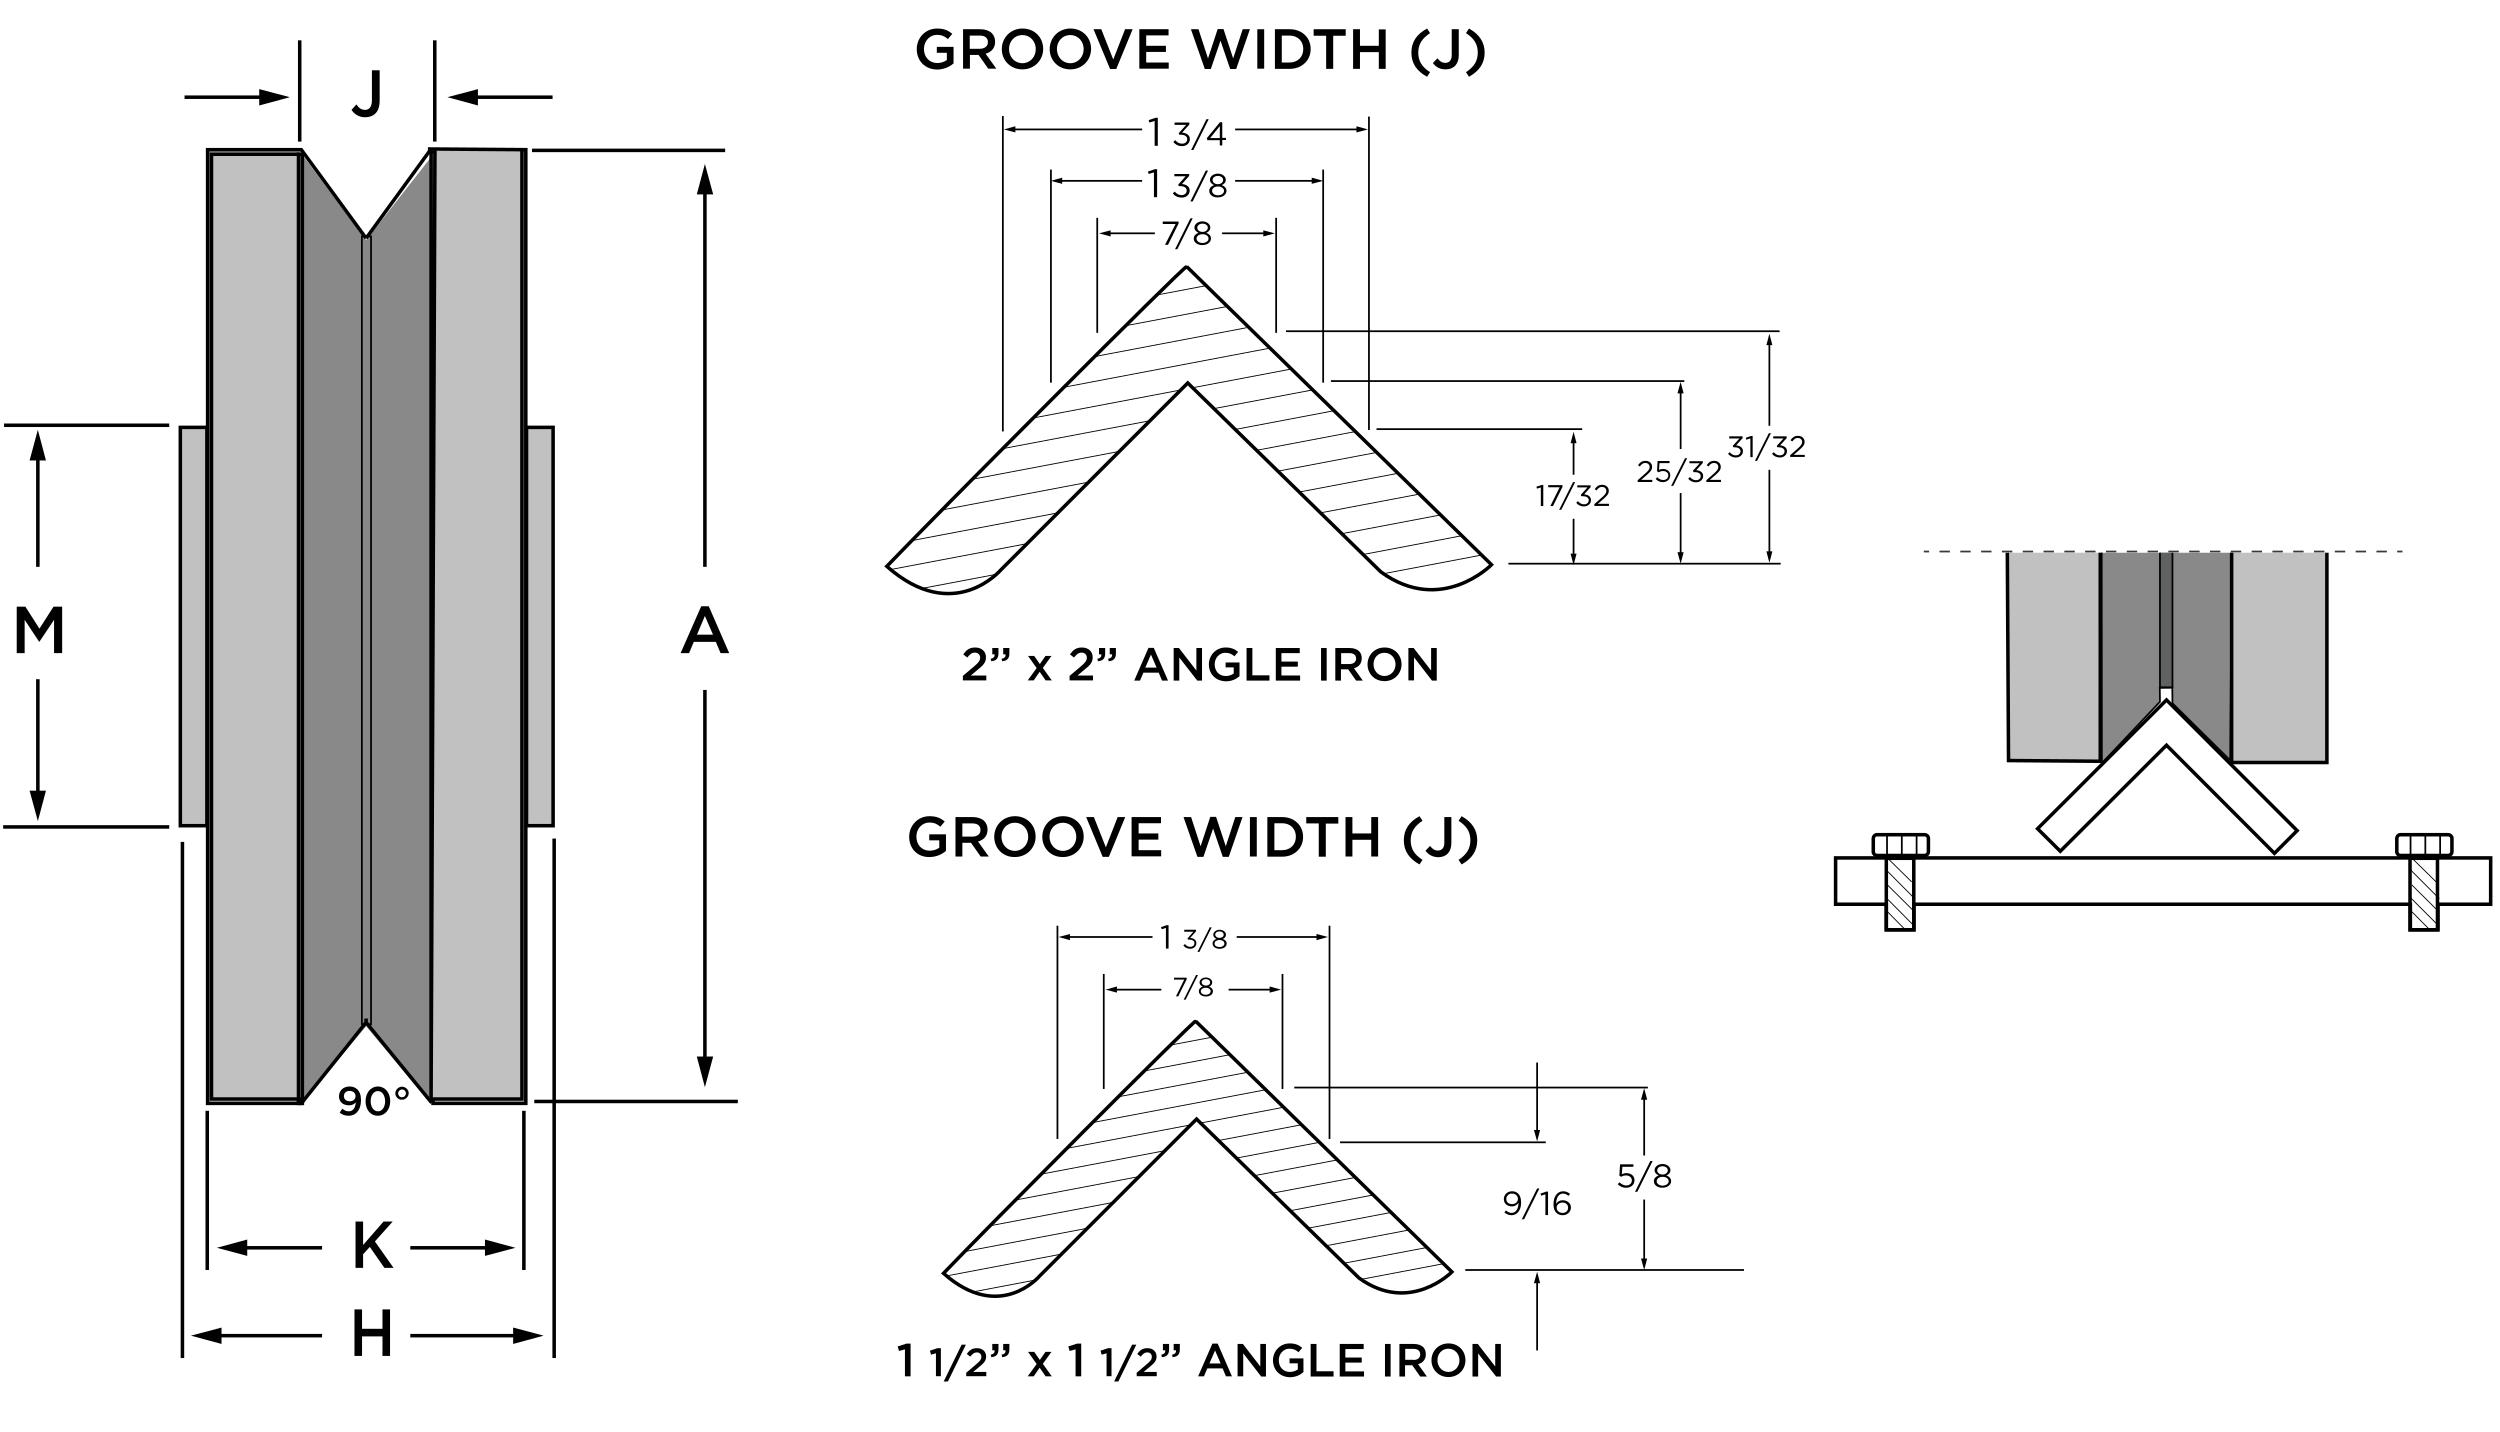 <?xml version="1.0" encoding="utf-8"?>
<!-- Generator: Adobe Illustrator 21.0.2, SVG Export Plug-In . SVG Version: 6.00 Build 0)  -->
<svg version="1.1" id="Layer_1" xmlns="http://www.w3.org/2000/svg" xmlns:xlink="http://www.w3.org/1999/xlink" x="0px" y="0px"
	 viewBox="0 0 1419.7 813.1" style="enable-background:new 0 0 1419.7 813.1;" xml:space="preserve">
<style type="text/css">
	.st0{fill:none;stroke:#000000;stroke-width:2;stroke-miterlimit:10;}
	.st1{clip-path:url(#SVGID_2_);}
	.st2{fill:none;stroke:#000000;stroke-width:0.5;stroke-miterlimit:10;}
	.st3{clip-path:url(#SVGID_4_);}
	.st4{fill:none;}
	.st5{fill:none;stroke:#000000;stroke-miterlimit:10;}
	.st6{clip-path:url(#SVGID_6_);}
	.st7{fill:#898989;stroke:#010101;stroke-miterlimit:10;}
	.st8{fill:#C2C1C1;stroke:#010101;stroke-width:2;stroke-miterlimit:10;}
	.st9{fill:#606161;stroke:#010101;stroke-miterlimit:10;}
	.st10{fill:none;stroke:#3A3A3A;stroke-miterlimit:10;}
	.st11{fill:none;stroke:#3A3A3A;stroke-miterlimit:10;stroke-dasharray:5.908,5.908;}
	.st12{fill:#C2C1C1;}
	.st13{fill:#898989;}
	.st14{fill:none;stroke:#010101;stroke-width:2;stroke-miterlimit:10;}
	.st15{fill:none;stroke:#010101;stroke-miterlimit:10;}
	.st16{fill:#010101;}
	.st17{fill:#C2C1C1;stroke:#000000;stroke-width:2;stroke-miterlimit:10;}
</style>
<g>
	<path d="M842,325.9c0-0.2,0-0.5,0-0.7"/>
	<path class="st0" d="M673.9,151.4L847,320.7c0,0-28.5,29-62.8,4.1C751.7,293,674.5,217.5,674.5,217.5l-106,106
		c0,0-26.8,31.8-64.9-1.9C530.4,293.6,673.3,150.1,673.9,151.4z"/>
	<g>
		<defs>
			<path id="SVGID_1_" d="M673.9,151.4L847,320.7c0,0-28.5,29-62.8,4.1C751.7,293,674.5,217.5,674.5,217.5l-106,106
				c0,0-26.8,31.8-64.9-1.9C530.4,293.6,673.3,150.1,673.9,151.4z"/>
		</defs>
		<clipPath id="SVGID_2_">
			<use xlink:href="#SVGID_1_"  style="overflow:visible;"/>
		</clipPath>
		<g class="st1">
			<line class="st2" x1="586.7" y1="209.1" x2="707.9" y2="186.1"/>
			<line class="st2" x1="524.3" y1="249.2" x2="795.8" y2="197.7"/>
			<line class="st2" x1="552" y1="229.8" x2="789.1" y2="184.8"/>
			<line class="st2" x1="567.5" y1="184.5" x2="715.5" y2="156.4"/>
			<line class="st2" x1="579.4" y1="196.3" x2="763.6" y2="161.4"/>
			<line class="st2" x1="545.5" y1="259.3" x2="819.4" y2="207.4"/>
			<line class="st2" x1="522.4" y1="277.8" x2="846.4" y2="216.4"/>
			<line class="st2" x1="506.1" y1="309.2" x2="828.3" y2="248.1"/>
			<line class="st2" x1="511.6" y1="294" x2="823.4" y2="234.9"/>
			<line class="st2" x1="487.9" y1="340.9" x2="843.4" y2="273.5"/>
			<line class="st2" x1="502.2" y1="324.1" x2="833.8" y2="261.2"/>
			<line class="st2" x1="485.9" y1="355.5" x2="912.4" y2="274.5"/>
			<line class="st2" x1="478" y1="371.1" x2="910.9" y2="288.9"/>
			<line class="st2" x1="478" y1="384.2" x2="910.9" y2="302"/>
		</g>
	</g>
</g>
<g>
	<path d="M820.4,726.6c0-0.2,0-0.4,0-0.6"/>
	<path class="st0" d="M679,579.9l145.5,142.4c0,0-24,24.4-52.8,3.4c-27.3-26.7-92.2-90.2-92.2-90.2l-89.2,89.2
		c0,0-22.6,26.7-54.5-1.6C558.4,699.4,678.5,578.8,679,579.9z"/>
	<g>
		<defs>
			<path id="SVGID_3_" d="M679,579.9l145.5,142.4c0,0-24,24.4-52.8,3.4c-27.3-26.7-92.2-90.2-92.2-90.2l-89.2,89.2
				c0,0-22.6,26.7-54.5-1.6C558.4,699.4,678.5,578.8,679,579.9z"/>
		</defs>
		<clipPath id="SVGID_4_">
			<use xlink:href="#SVGID_3_"  style="overflow:visible;"/>
		</clipPath>
		<g class="st3">
			<line class="st2" x1="605.7" y1="628.4" x2="707.6" y2="609.1"/>
			<line class="st2" x1="553.2" y1="662.1" x2="781.6" y2="618.8"/>
			<line class="st2" x1="576.5" y1="645.8" x2="776" y2="608"/>
			<line class="st2" x1="589.6" y1="607.7" x2="714.1" y2="584.1"/>
			<line class="st2" x1="599.6" y1="617.7" x2="754.5" y2="588.3"/>
			<line class="st2" x1="571.1" y1="670.6" x2="801.4" y2="626.9"/>
			<line class="st2" x1="551.7" y1="686.2" x2="824.1" y2="634.5"/>
			<line class="st2" x1="537.9" y1="712.6" x2="808.9" y2="661.2"/>
			<line class="st2" x1="542.6" y1="699.8" x2="804.8" y2="650.1"/>
			<line class="st2" x1="522.7" y1="739.3" x2="821.6" y2="682.5"/>
			<line class="st2" x1="534.7" y1="725.1" x2="813.5" y2="672.2"/>
			<line class="st2" x1="520.9" y1="751.5" x2="879.6" y2="683.4"/>
			<line class="st2" x1="514.3" y1="764.6" x2="878.4" y2="695.5"/>
			<line class="st2" x1="514.3" y1="775.6" x2="878.4" y2="706.5"/>
		</g>
	</g>
</g>
<g>
	<rect x="494.6" y="15.7" class="st4" width="374.5" height="30.2"/>
	<path d="M520.6,27.9L520.6,27.9c0-6.3,4.8-11.7,11.6-11.7c3.9,0,6.3,1.1,8.6,3l-2.5,3c-1.7-1.5-3.4-2.4-6.3-2.4
		c-4.1,0-7.3,3.6-7.3,7.9v0.1c0,4.6,3,8,7.6,8c2.1,0,4-0.7,5.4-1.7V30H532v-3.4h9.5v9.4c-2.2,1.9-5.4,3.5-9.4,3.5
		C525.2,39.4,520.6,34.4,520.6,27.9z"/>
	<path d="M546.7,16.6h10c2.8,0,5,0.8,6.5,2.2c1.2,1.2,1.9,2.9,1.9,4.8v0.1c0,3.7-2.2,5.9-5.4,6.8l6.1,8.5h-4.6l-5.5-7.8h-4.9v7.8
		h-3.9V16.6z M556.4,27.7c2.8,0,4.6-1.5,4.6-3.7v-0.1c0-2.4-1.7-3.7-4.6-3.7h-5.7v7.5H556.4z"/>
	<path d="M568.9,27.9L568.9,27.9c0-6.4,4.9-11.7,11.8-11.7s11.7,5.2,11.7,11.5v0.1c0,6.3-4.9,11.6-11.8,11.6
		C573.7,39.4,568.9,34.2,568.9,27.9z M588.2,27.9L588.2,27.9c0-4.4-3.2-8-7.6-8c-4.5,0-7.6,3.6-7.6,7.9v0.1c0,4.4,3.2,8,7.6,8
		S588.2,32.3,588.2,27.9z"/>
	<path d="M596.1,27.9L596.1,27.9c0-6.4,4.9-11.7,11.8-11.7s11.7,5.2,11.7,11.5v0.1c0,6.3-4.9,11.6-11.8,11.6
		C600.9,39.4,596.1,34.2,596.1,27.9z M615.4,27.9L615.4,27.9c0-4.4-3.2-8-7.6-8c-4.5,0-7.6,3.6-7.6,7.9v0.1c0,4.4,3.2,8,7.6,8
		S615.4,32.3,615.4,27.9z"/>
	<path d="M621,16.6h4.4l6.8,17.2l6.7-17.2h4.3l-9.3,22.6h-3.5L621,16.6z"/>
	<path d="M647,16.6h16.6v3.5h-12.7V26h11.2v3.5h-11.2v6h12.8v3.5H647V16.6z"/>
	<path d="M676.3,16.6h4.3l5.4,16.6l5.5-16.7h3.3l5.5,16.7l5.4-16.6h4.1L702,39.2h-3.4l-5.5-16.1l-5.5,16.1h-3.4L676.3,16.6z"/>
	<path d="M714,16.6h3.9v22.4H714V16.6z"/>
	<path d="M724,16.6h8.4c7,0,11.9,4.8,11.9,11.2v0.1c0,6.3-4.9,11.2-11.9,11.2H724V16.6z M732.3,35.5c4.7,0,7.8-3.2,7.8-7.6v-0.1
		c0-4.4-3.1-7.6-7.8-7.6h-4.4v15.3H732.3z"/>
	<path d="M753.1,20.3H746v-3.7h18.2v3.7h-7.1v18.8h-4V20.3z"/>
	<path d="M768.4,16.6h3.9V26H783v-9.3h3.9v22.4H783v-9.5h-10.7v9.5h-3.9V16.6z"/>
	<path d="M801.5,29.9c0-6.1,3-10.5,8.9-13.7l1.7,2.6c-4.5,3-6.7,6.3-6.7,11.1c0,4.8,2.1,8.1,6.7,11.1l-1.7,2.6
		C804.5,40.4,801.5,35.9,801.5,29.9z"/>
	<path d="M813.7,35.8l2.6-2.7c1.3,1.7,2.6,2.6,4.5,2.6c2.1,0,3.6-1.4,3.6-4.4V16.6h4v14.8c0,2.7-0.8,4.6-2.1,6c-1.3,1.3-3.2,2-5.4,2
		C817.4,39.4,815.2,37.8,813.7,35.8z"/>
	<path d="M832.5,41c4.5-3,6.7-6.3,6.7-11.1c0-4.8-2.1-8.1-6.7-11.1l1.7-2.6c5.8,3.2,8.9,7.7,8.9,13.7s-3.1,10.5-8.9,13.7L832.5,41z"
		/>
</g>
<g>
	<rect x="490.4" y="463" class="st4" width="374.5" height="30.2"/>
	<path d="M516.3,475.2L516.3,475.2c0-6.3,4.8-11.7,11.6-11.7c3.9,0,6.3,1.1,8.6,3l-2.5,3c-1.7-1.5-3.4-2.4-6.3-2.4
		c-4.1,0-7.3,3.6-7.3,7.9v0.1c0,4.6,3,8,7.6,8c2.1,0,4-0.7,5.4-1.7v-4.2h-5.7v-3.4h9.5v9.4c-2.2,1.9-5.4,3.5-9.4,3.5
		C520.9,486.8,516.3,481.8,516.3,475.2z"/>
	<path d="M542.4,464h10c2.8,0,5,0.8,6.5,2.2c1.2,1.2,1.9,2.9,1.9,4.8v0.1c0,3.7-2.2,5.9-5.4,6.8l6.1,8.5h-4.6l-5.5-7.8h-4.9v7.8
		h-3.9V464z M552.2,475.1c2.8,0,4.6-1.5,4.6-3.7v-0.1c0-2.4-1.7-3.7-4.6-3.7h-5.7v7.5H552.2z"/>
	<path d="M564.6,475.2L564.6,475.2c0-6.4,4.9-11.7,11.8-11.7s11.7,5.2,11.7,11.5v0.1c0,6.3-4.9,11.6-11.8,11.6
		C569.4,486.8,564.6,481.6,564.6,475.2z M583.9,475.2L583.9,475.2c0-4.4-3.2-8-7.6-8c-4.5,0-7.6,3.6-7.6,7.9v0.1c0,4.4,3.2,8,7.6,8
		S583.9,479.6,583.9,475.2z"/>
	<path d="M591.9,475.2L591.9,475.2c0-6.4,4.9-11.7,11.8-11.7s11.7,5.2,11.7,11.5v0.1c0,6.3-4.9,11.6-11.8,11.6
		C596.7,486.8,591.9,481.6,591.9,475.2z M611.2,475.2L611.2,475.2c0-4.4-3.2-8-7.6-8c-4.5,0-7.6,3.6-7.6,7.9v0.1c0,4.4,3.2,8,7.6,8
		S611.2,479.6,611.2,475.2z"/>
	<path d="M616.8,464h4.4l6.8,17.2l6.7-17.2h4.3l-9.3,22.6h-3.5L616.8,464z"/>
	<path d="M642.7,464h16.6v3.5h-12.7v5.8h11.2v3.5h-11.2v6h12.8v3.5h-16.8V464z"/>
	<path d="M672.1,464h4.3l5.4,16.6l5.5-16.7h3.3l5.5,16.7l5.4-16.6h4.1l-7.8,22.6h-3.4l-5.5-16.1l-5.5,16.1h-3.4L672.1,464z"/>
	<path d="M709.8,464h3.9v22.4h-3.9V464z"/>
	<path d="M719.7,464h8.4c7,0,11.9,4.8,11.9,11.2v0.1c0,6.3-4.9,11.2-11.9,11.2h-8.4V464z M728.1,482.8c4.7,0,7.8-3.2,7.8-7.6v-0.1
		c0-4.4-3.1-7.6-7.8-7.6h-4.4v15.3H728.1z"/>
	<path d="M748.9,467.6h-7.1V464H760v3.7h-7.1v18.8h-4V467.6z"/>
	<path d="M764.1,464h3.9v9.3h10.7V464h3.9v22.4h-3.9v-9.5h-10.7v9.5h-3.9V464z"/>
	<path d="M797.2,477.2c0-6.1,3-10.5,8.9-13.7l1.7,2.6c-4.5,3-6.7,6.3-6.7,11.1s2.1,8.1,6.7,11.1l-1.7,2.6
		C800.3,487.7,797.2,483.3,797.2,477.2z"/>
	<path d="M809.5,483.1l2.6-2.7c1.3,1.7,2.6,2.6,4.5,2.6c2.1,0,3.6-1.4,3.6-4.4V464h4v14.8c0,2.7-0.8,4.6-2.1,6c-1.3,1.3-3.2,2-5.4,2
		C813.2,486.7,811,485.1,809.5,483.1z"/>
	<path d="M828.3,488.3c4.5-3,6.7-6.3,6.7-11.1s-2.1-8.1-6.7-11.1l1.7-2.6c5.8,3.2,8.9,7.7,8.9,13.7c0,6.1-3.1,10.5-8.9,13.7
		L828.3,488.3z"/>
</g>
<line class="st5" x1="623.1" y1="123.7" x2="623.1" y2="189"/>
<line class="st5" x1="724.7" y1="123.7" x2="724.7" y2="189"/>
<line class="st5" x1="751.4" y1="96.3" x2="751.4" y2="217.3"/>
<line class="st5" x1="596.8" y1="96.3" x2="596.8" y2="217.3"/>
<line class="st5" x1="777.4" y1="66.2" x2="777.4" y2="244.2"/>
<line class="st5" x1="569.5" y1="65.9" x2="569.5" y2="245"/>
<g>
	<rect x="654.9" y="125.3" class="st4" width="38" height="18.8"/>
	<path d="M667.6,127.2h-7.3v-1.4h9v1.1l-6,12.1h-1.7L667.6,127.2z"/>
	<path d="M676,124h1.3l-8.7,17.5h-1.3L676,124z"/>
	<path d="M677.9,135.5L677.9,135.5c0-1.6,1.1-2.7,2.7-3.3c-1.2-0.6-2.3-1.5-2.3-3v0c0-2,2.1-3.5,4.5-3.5s4.5,1.5,4.5,3.5v0
		c0,1.5-1,2.5-2.3,3c1.6,0.6,2.7,1.7,2.7,3.2v0c0,2.2-2.1,3.8-5,3.8C680.1,139.2,677.9,137.7,677.9,135.5z M686.3,135.5L686.3,135.5
		c0-1.5-1.5-2.5-3.4-2.5c-1.9,0-3.4,1-3.4,2.5v0c0,1.3,1.3,2.5,3.4,2.5C685,137.9,686.3,136.8,686.3,135.5z M685.9,129.3
		L685.9,129.3c0-1.3-1.3-2.3-3-2.3s-3,1-3,2.3v0c0,1.4,1.3,2.4,3,2.4C684.6,131.7,685.9,130.7,685.9,129.3z"/>
</g>
<g>
	<g>
		<line class="st5" x1="694" y1="132.5" x2="718.6" y2="132.5"/>
		<g>
			<polygon points="717.4,134.3 723.9,132.5 717.4,130.8 			"/>
		</g>
	</g>
</g>
<g>
	<g>
		<line class="st5" x1="655.8" y1="132.5" x2="629.5" y2="132.5"/>
		<g>
			<polygon points="630.7,130.8 624.1,132.5 630.7,134.3 			"/>
		</g>
	</g>
</g>
<g>
	<g>
		<line class="st5" x1="893.6" y1="269.6" x2="893.6" y2="250.5"/>
		<g>
			<polygon points="895.3,251.7 893.6,245.2 891.9,251.7 			"/>
		</g>
	</g>
</g>
<g>
	<g>
		<line class="st5" x1="893.6" y1="294.6" x2="893.6" y2="315.6"/>
		<g>
			<polygon points="891.9,314.4 893.6,320.9 895.3,314.4 			"/>
		</g>
	</g>
</g>
<g>
	<rect x="650.2" y="95.5" class="st4" width="48.4" height="18.8"/>
	<path d="M655.3,97.9l-3,0.9l-0.4-1.4l3.9-1.3h1.3V112h-1.8V97.9z"/>
	<path d="M666,109.8l1.1-1c1,1.2,2.2,2,3.9,2c1.6,0,2.9-1,2.9-2.6v0c0-1.6-1.5-2.5-3.7-2.5h-0.8l-0.3-0.9l4.2-4.7h-6.4v-1.3h8.4v1.1
		l-4.1,4.6c2.3,0.2,4.4,1.3,4.4,3.7v0c0,2.4-2,4-4.4,4C668.7,112.2,667,111.2,666,109.8z"/>
	<path d="M684.7,96.9h1.3l-8.7,17.5H676L684.7,96.9z"/>
	<path d="M686.7,108.4L686.7,108.4c0-1.6,1.1-2.7,2.7-3.3c-1.2-0.6-2.3-1.5-2.3-3v0c0-2,2.1-3.5,4.5-3.5s4.5,1.5,4.5,3.5v0
		c0,1.5-1,2.5-2.3,3c1.6,0.6,2.7,1.7,2.7,3.2v0c0,2.2-2.1,3.8-5,3.8C688.8,112.2,686.7,110.6,686.7,108.4z M695.1,108.4L695.1,108.4
		c0-1.5-1.5-2.5-3.4-2.5c-1.9,0-3.4,1-3.4,2.5v0c0,1.3,1.3,2.5,3.4,2.5C693.8,110.9,695.1,109.7,695.1,108.4z M694.6,102.2
		L694.6,102.2c0-1.3-1.3-2.3-3-2.3s-3,1-3,2.3v0c0,1.4,1.3,2.4,3,2.4C693.3,104.6,694.6,103.6,694.6,102.2z"/>
</g>
<g>
	<g>
		<line class="st5" x1="701.4" y1="102.7" x2="746.1" y2="102.7"/>
		<g>
			<polygon points="744.9,104.4 751.4,102.7 744.9,100.9 			"/>
		</g>
	</g>
</g>
<g>
	<g>
		<line class="st5" x1="648.6" y1="102.7" x2="602" y2="102.7"/>
		<g>
			<polygon points="603.2,100.9 596.7,102.7 603.2,104.4 			"/>
		</g>
	</g>
</g>
<g>
	<rect x="650.2" y="66.2" class="st4" width="48.4" height="18.8"/>
	<path d="M655.7,68.7l-3,0.9l-0.4-1.4l3.9-1.3h1.3v15.9h-1.8V68.7z"/>
	<path d="M666.3,80.6l1.1-1c1,1.2,2.2,2,3.9,2c1.6,0,2.9-1,2.9-2.6v0c0-1.6-1.5-2.5-3.7-2.5h-0.8l-0.3-0.9l4.2-4.7H667v-1.3h8.4v1.1
		l-4.1,4.6c2.3,0.2,4.4,1.3,4.4,3.7v0c0,2.4-2,4-4.4,4C669,83,667.4,82,666.3,80.6z"/>
	<path d="M685.1,67.7h1.3l-8.7,17.5h-1.3L685.1,67.7z"/>
	<path d="M692.7,79.6h-7l-0.4-1.1l7.5-9.1h1.3v8.9h2.1v1.2h-2.1v3.1h-1.4V79.6z M692.7,78.4v-6.8l-5.5,6.8H692.7z"/>
</g>
<g>
	<g>
		<line class="st5" x1="701.4" y1="73.5" x2="771.5" y2="73.5"/>
		<g>
			<polygon points="770.3,75.2 776.8,73.5 770.3,71.7 			"/>
		</g>
	</g>
</g>
<g>
	<g>
		<line class="st5" x1="648.6" y1="73.5" x2="575.4" y2="73.5"/>
		<g>
			<polygon points="576.6,71.7 570.1,73.5 576.6,75.2 			"/>
		</g>
	</g>
</g>
<g>
	<g>
		<polygon class="st0" points="1414.4,487.2 1384.5,487.2 1384.5,486.9 1368.8,486.9 1368.8,487.2 1086.9,487.2 1086.9,486.9 
			1071.2,486.9 1071.2,487.2 1042.4,487.2 1042.4,513.5 1071.2,513.5 1071.2,528 1086.9,528 1086.9,513.5 1368.8,513.5 1368.8,528 
			1384.5,528 1384.5,513.5 1414.4,513.5 		"/>
		<path class="st0" d="M1063.8,483.7c0,1.2,1,2.1,2.1,2.1h27.1c1.2,0,2.1-1,2.1-2.1v-7.6c0-1.2-1-2.1-2.1-2.1h-27.1
			c-1.2,0-2.1,1-2.1,2.1V483.7z"/>
		<line class="st5" x1="1071.6" y1="485.5" x2="1071.6" y2="474.3"/>
		<line class="st5" x1="1088.4" y1="485.5" x2="1088.4" y2="474.3"/>
		<line class="st5" x1="1080" y1="485.5" x2="1080" y2="474.3"/>
		<path class="st0" d="M1361.1,483.7c0,1.2,1,2.1,2.1,2.1h27.1c1.2,0,2.1-1,2.1-2.1v-7.6c0-1.2-1-2.1-2.1-2.1h-27.1
			c-1.2,0-2.1,1-2.1,2.1V483.7z"/>
		<line class="st5" x1="1368.9" y1="485.5" x2="1368.9" y2="474.3"/>
		<line class="st5" x1="1385.7" y1="485.5" x2="1385.7" y2="474.3"/>
		<line class="st5" x1="1377.3" y1="485.5" x2="1377.3" y2="474.3"/>
		<rect x="1368.6" y="487.4" class="st0" width="15.6" height="40.6"/>
		<rect x="1071.2" y="487.4" class="st0" width="15.6" height="40.6"/>
	</g>
	<g>
		<defs>
			<rect id="SVGID_5_" x="1132.9" y="313.9" width="190.9" height="127"/>
		</defs>
		<clipPath id="SVGID_6_">
			<use xlink:href="#SVGID_5_"  style="overflow:visible;"/>
		</clipPath>
		<g class="st6">
			<polygon class="st7" points="1193.5,310 1193.6,433.4 1226.6,398.5 1226.5,390.6 1233.6,390.5 1233.7,399.4 1266.5,431.8 
				1267.4,310 			"/>
			<polygon class="st8" points="1139.9,310 1140.6,431.9 1192.7,432.3 1192.7,310 			"/>
			<rect x="1267.3" y="310" class="st8" width="54.1" height="123"/>
			<rect x="1226.6" y="310.1" class="st9" width="7.1" height="80.2"/>
		</g>
	</g>
	<g>
		<g>
			<line class="st10" x1="1092.5" y1="313.2" x2="1095.5" y2="313.2"/>
			<line class="st11" x1="1101.4" y1="313.2" x2="1358.4" y2="313.2"/>
			<line class="st10" x1="1361.3" y1="313.2" x2="1364.3" y2="313.2"/>
		</g>
	</g>
	<polygon class="st0" points="1170,483.4 1230.3,423.2 1291.6,484.6 1304.5,471.7 1230.3,397.5 1157.1,470.6 	"/>
</g>
<line class="st5" x1="730.3" y1="188.1" x2="1010.6" y2="188.1"/>
<line class="st5" x1="856.6" y1="320.1" x2="1011.2" y2="320.1"/>
<line class="st5" x1="755.8" y1="216.4" x2="956.5" y2="216.4"/>
<line class="st5" x1="781.7" y1="243.7" x2="898.5" y2="243.7"/>
<g>
	<rect x="869.8" y="275" class="st4" width="47.1" height="13.8"/>
	<path d="M875,276.8l-2.2,0.7l-0.3-1.1l2.9-1h1v12H875V276.8z"/>
	<path d="M885.7,276.7h-6.5v-1.2h8.1v1l-5.4,10.9h-1.5L885.7,276.7z"/>
	<path d="M893.3,273.8h1.2l-7.9,15.7h-1.2L893.3,273.8z"/>
	<path d="M895.1,285.5l1-0.9c0.9,1.1,2,1.8,3.5,1.8c1.4,0,2.6-0.9,2.6-2.3v0c0-1.5-1.4-2.3-3.3-2.3H898l-0.3-0.8l3.8-4.2h-5.8v-1.2
		h7.6v1l-3.7,4.1c2.1,0.2,3.9,1.2,3.9,3.3v0c0,2.1-1.8,3.6-4,3.6C897.5,287.6,896,286.7,895.1,285.5z"/>
	<path d="M905.4,286.3l4.3-3.8c1.8-1.6,2.5-2.5,2.5-3.7c0-1.4-1.1-2.3-2.4-2.3c-1.4,0-2.2,0.7-3.2,2l-1-0.7c1.1-1.6,2.2-2.5,4.3-2.5
		c2.1,0,3.7,1.4,3.7,3.4v0c0,1.7-0.9,2.8-3,4.6l-3.2,2.8h6.3v1.2h-8.3V286.3z"/>
</g>
<g>
	<rect x="928.9" y="261.3" class="st4" width="49.8" height="13.8"/>
	<path d="M930,272.7l4.3-3.8c1.8-1.6,2.5-2.5,2.5-3.7c0-1.4-1.1-2.3-2.4-2.3c-1.4,0-2.2,0.7-3.2,2l-1-0.7c1.1-1.6,2.2-2.5,4.3-2.5
		c2.1,0,3.7,1.4,3.7,3.4v0c0,1.7-0.9,2.8-3,4.6l-3.2,2.8h6.3v1.2H930V272.7z"/>
	<path d="M940.2,272l0.9-1c1,1,2.2,1.6,3.4,1.6c1.7,0,2.9-1.1,2.9-2.6v0c0-1.5-1.2-2.5-3-2.5c-1,0-1.8,0.3-2.5,0.7l-0.9-0.6l0.3-5.8
		h6.8v1.2h-5.7l-0.3,3.8c0.7-0.3,1.4-0.5,2.3-0.5c2.3,0,4.1,1.4,4.1,3.6v0c0,2.3-1.8,3.9-4.2,3.9C942.8,273.9,941.3,273.1,940.2,272
		z"/>
	<path d="M956.9,260.2h1.2l-7.9,15.7H949L956.9,260.2z"/>
	<path d="M958.7,271.8l1-0.9c0.9,1.1,2,1.8,3.5,1.8c1.4,0,2.6-0.9,2.6-2.3v0c0-1.5-1.4-2.3-3.3-2.3h-0.8l-0.3-0.8l3.8-4.2h-5.8v-1.2
		h7.6v1l-3.7,4.1c2.1,0.2,3.9,1.2,3.9,3.3v0c0,2.1-1.8,3.6-4,3.6C961.1,273.9,959.6,273,958.7,271.8z"/>
	<path d="M969,272.7l4.3-3.8c1.8-1.6,2.5-2.5,2.5-3.7c0-1.4-1.1-2.3-2.4-2.3c-1.4,0-2.2,0.7-3.2,2l-1-0.7c1.1-1.6,2.2-2.5,4.3-2.5
		c2.1,0,3.7,1.4,3.7,3.4v0c0,1.7-0.9,2.8-3,4.6l-3.2,2.8h6.3v1.2H969V272.7z"/>
</g>
<g>
	<rect x="980.4" y="247.2" class="st4" width="45.7" height="13.8"/>
	<path d="M981.3,257.7l1-0.9c0.9,1.1,2,1.8,3.5,1.8c1.4,0,2.6-0.9,2.6-2.3v0c0-1.5-1.4-2.3-3.3-2.3h-0.8l-0.3-0.8l3.8-4.2H982v-1.2
		h7.6v1l-3.7,4.1c2.1,0.2,3.9,1.2,3.9,3.3v0c0,2.1-1.8,3.6-4,3.6C983.8,259.8,982.3,258.9,981.3,257.7z"/>
	<path d="M993.9,249l-2.2,0.7l-0.3-1.1l2.9-1h1v12h-1.3V249z"/>
	<path d="M1004.5,246h1.2l-7.9,15.7h-1.2L1004.5,246z"/>
	<path d="M1006.3,257.7l1-0.9c0.9,1.1,2,1.8,3.5,1.8c1.4,0,2.6-0.9,2.6-2.3v0c0-1.5-1.4-2.3-3.3-2.3h-0.8l-0.3-0.8l3.8-4.2h-5.8
		v-1.2h7.6v1l-3.7,4.1c2.1,0.2,3.9,1.2,3.9,3.3v0c0,2.1-1.8,3.6-4,3.6C1008.7,259.8,1007.2,258.9,1006.3,257.7z"/>
	<path d="M1016.6,258.5l4.3-3.8c1.8-1.6,2.5-2.5,2.5-3.7c0-1.4-1.1-2.3-2.4-2.3c-1.4,0-2.2,0.7-3.2,2l-1-0.7
		c1.1-1.6,2.2-2.5,4.3-2.5c2.1,0,3.7,1.4,3.7,3.4v0c0,1.7-0.9,2.8-3,4.6l-3.2,2.8h6.3v1.2h-8.3V258.5z"/>
</g>
<g>
	<g>
		<line class="st5" x1="954.4" y1="255" x2="954.4" y2="222.2"/>
		<g>
			<polygon points="956.1,223.4 954.4,216.9 952.6,223.4 			"/>
		</g>
	</g>
</g>
<g>
	<g>
		<line class="st5" x1="954.4" y1="280" x2="954.4" y2="314.8"/>
		<g>
			<polygon points="952.6,313.6 954.4,320.1 956.1,313.6 			"/>
		</g>
	</g>
</g>
<g>
	<g>
		<line class="st5" x1="1004.8" y1="241.8" x2="1004.8" y2="194.9"/>
		<g>
			<polygon points="1006.5,196 1004.8,189.5 1003.1,196 			"/>
		</g>
	</g>
</g>
<g>
	<g>
		<line class="st5" x1="1004.8" y1="266.8" x2="1004.8" y2="314.3"/>
		<g>
			<polygon points="1003.1,313.1 1004.8,319.6 1006.5,313.1 			"/>
		</g>
	</g>
</g>
<g>
	<rect x="494.6" y="367.2" class="st4" width="374.5" height="30.2"/>
	<path d="M546.7,383.9l6.4-5.4c2.5-2.1,3.5-3.3,3.5-5c0-1.8-1.3-2.9-3-2.9s-2.8,0.9-4.3,2.8l-2.3-1.8c1.8-2.5,3.5-3.9,6.8-3.9
		c3.6,0,6.1,2.2,6.1,5.5v0.1c0,2.9-1.5,4.5-4.8,7.1l-3.8,3.2h8.8v2.8h-13.3V383.9z"/>
	<path d="M562.6,374.1c1.6-0.3,2.4-1.1,2.2-2.5h-1.3V368h3.5v3.1c0,2.9-1.4,4.2-4.1,4.4L562.6,374.1z M568.8,374.1
		c1.6-0.3,2.4-1.1,2.2-2.5h-1.3V368h3.5v3.1c0,2.9-1.4,4.2-4.1,4.4L568.8,374.1z"/>
	<path d="M588.7,379.4l-4.9-6.9h3.5l3.2,4.6l3.2-4.6h3.4l-4.9,6.8l5.1,7.1h-3.5l-3.4-4.9l-3.4,4.9h-3.4L588.7,379.4z"/>
	<path d="M607.3,383.9l6.4-5.4c2.5-2.1,3.5-3.3,3.5-5c0-1.8-1.3-2.9-3-2.9s-2.8,0.9-4.3,2.8l-2.3-1.8c1.8-2.5,3.5-3.9,6.8-3.9
		c3.6,0,6.1,2.2,6.1,5.5v0.1c0,2.9-1.5,4.5-4.8,7.1l-3.8,3.2h8.8v2.8h-13.3V383.9z"/>
	<path d="M623.2,374.1c1.6-0.3,2.4-1.1,2.2-2.5h-1.3V368h3.5v3.1c0,2.9-1.4,4.2-4.1,4.4L623.2,374.1z M629.3,374.1
		c1.6-0.3,2.4-1.1,2.2-2.5h-1.3V368h3.5v3.1c0,2.9-1.4,4.2-4.1,4.4L629.3,374.1z"/>
	<path d="M652.2,367.9h3l8.1,18.6h-3.4L658,382h-8.7l-1.9,4.5h-3.3L652.2,367.9z M656.8,379.1l-3.2-7.4l-3.2,7.4H656.8z"/>
	<path d="M666.5,368h3l9.9,12.8V368h3.2v18.5h-2.7l-10.2-13.1v13.1h-3.2V368z"/>
	<path d="M686.5,377.3L686.5,377.3c0-5.2,4-9.6,9.5-9.6c3.2,0,5.2,0.9,7.1,2.5l-2.1,2.5c-1.4-1.2-2.8-2-5.2-2c-3.4,0-6,3-6,6.5v0.1
		c0,3.8,2.5,6.6,6.3,6.6c1.7,0,3.3-0.6,4.5-1.4V379H696v-2.8h7.9v7.8c-1.8,1.6-4.4,2.9-7.7,2.9C690.3,386.8,686.5,382.7,686.5,377.3
		z"/>
	<path d="M708,368h3.2v15.5h9.7v3h-13V368z"/>
	<path d="M724.4,368h13.7v2.9h-10.4v4.8h9.3v2.9h-9.3v5h10.6v2.9h-13.8V368z"/>
	<path d="M750.2,368h3.2v18.5h-3.2V368z"/>
	<path d="M758.3,368h8.2c2.3,0,4.1,0.7,5.3,1.8c1,1,1.5,2.4,1.5,4v0.1c0,3-1.8,4.9-4.4,5.6l5,7h-3.8l-4.5-6.4h-4.1v6.4h-3.2V368z
		 M766.3,377.1c2.3,0,3.8-1.2,3.8-3.1V374c0-2-1.4-3.1-3.8-3.1h-4.7v6.2H766.3z"/>
	<path d="M776.6,377.3L776.6,377.3c0-5.3,4-9.6,9.7-9.6c5.7,0,9.6,4.3,9.6,9.5v0.1c0,5.2-4,9.5-9.7,9.5
		C780.5,386.8,776.6,382.5,776.6,377.3z M792.5,377.3L792.5,377.3c0-3.6-2.6-6.6-6.3-6.6c-3.7,0-6.2,2.9-6.2,6.5v0.1
		c0,3.6,2.6,6.6,6.3,6.6C789.9,383.8,792.5,380.9,792.5,377.3z"/>
	<path d="M799.8,368h3l9.9,12.8V368h3.2v18.5h-2.7L803,373.3v13.1h-3.2V368z"/>
</g>
<g>
	<line class="st5" x1="626.8" y1="553.1" x2="626.8" y2="618.4"/>
	<line class="st5" x1="728.3" y1="553.1" x2="728.3" y2="618.4"/>
	<line class="st5" x1="755" y1="525.7" x2="755" y2="646.8"/>
	<line class="st5" x1="600.5" y1="525.7" x2="600.5" y2="646.8"/>
	<g>
		<rect x="658.6" y="554.7" class="st4" width="38" height="18.8"/>
		<path d="M672.5,556.3h-5.8v-1.1h7.2v0.9l-4.8,9.7h-1.3L672.5,556.3z"/>
		<path d="M679.2,553.7h1.1l-7,14h-1.1L679.2,553.7z"/>
		<path d="M680.8,562.9L680.8,562.9c0-1.3,0.9-2.2,2.2-2.6c-1-0.5-1.8-1.2-1.8-2.4v0c0-1.6,1.7-2.8,3.6-2.8s3.6,1.2,3.6,2.8v0
			c0,1.2-0.8,2-1.8,2.4c1.3,0.5,2.2,1.3,2.2,2.6v0c0,1.8-1.7,3-4,3S680.8,564.7,680.8,562.9z M687.5,562.9L687.5,562.9
			c0-1.2-1.2-2-2.8-2c-1.5,0-2.8,0.8-2.8,2v0c0,1.1,1,2,2.8,2C686.5,564.9,687.5,563.9,687.5,562.9z M687.2,557.9L687.2,557.9
			c0-1.1-1-1.9-2.4-1.9s-2.4,0.8-2.4,1.8v0c0,1.1,1.1,1.9,2.4,1.9S687.2,559.1,687.2,557.9z"/>
	</g>
	<g>
		<g>
			<line class="st5" x1="697.7" y1="562" x2="722.2" y2="562"/>
			<g>
				<polygon points="721,563.7 727.5,562 721,560.2 				"/>
			</g>
		</g>
	</g>
	<g>
		<g>
			<line class="st5" x1="659.5" y1="562" x2="633.1" y2="562"/>
			<g>
				<polygon points="634.3,560.2 627.8,562 634.3,563.7 				"/>
			</g>
		</g>
	</g>
	<g>
		<rect x="653.9" y="524.9" class="st4" width="48.4" height="18.8"/>
		<path d="M662.2,526.9l-2.5,0.8l-0.4-1.2l3.2-1.1h1.1v13.3h-1.5V526.9z"/>
		<path d="M672,536.9l0.9-0.8c0.8,1,1.8,1.6,3.1,1.6c1.3,0,2.3-0.8,2.3-2.1v0c0-1.3-1.2-2-3-2h-0.7l-0.2-0.7l3.3-3.8h-5.2v-1.1h6.7
			v0.9l-3.3,3.7c1.8,0.2,3.5,1,3.5,3v0c0,1.9-1.6,3.2-3.5,3.2C674.2,538.8,672.9,538.1,672,536.9z"/>
		<path d="M687,526.6h1.1l-7,14H680L687,526.6z"/>
		<path d="M688.6,535.8L688.6,535.8c0-1.3,0.9-2.2,2.2-2.6c-1-0.5-1.8-1.2-1.8-2.4v0c0-1.6,1.7-2.8,3.6-2.8s3.6,1.2,3.6,2.8v0
			c0,1.2-0.8,2-1.8,2.4c1.3,0.5,2.2,1.3,2.2,2.6v0c0,1.8-1.7,3-4,3S688.6,537.6,688.6,535.8z M695.3,535.8L695.3,535.8
			c0-1.2-1.2-2-2.8-2c-1.5,0-2.8,0.8-2.8,2v0c0,1.1,1,2,2.8,2C694.3,537.8,695.3,536.9,695.3,535.8z M694.9,530.8L694.9,530.8
			c0-1.1-1-1.9-2.4-1.9s-2.4,0.8-2.4,1.8v0c0,1.1,1.1,1.9,2.4,1.9S694.9,532,694.9,530.8z"/>
	</g>
	<g>
		<g>
			<line class="st5" x1="702.3" y1="532.1" x2="748.8" y2="532.1"/>
			<g>
				<polygon points="747.6,533.9 754.1,532.1 747.6,530.4 				"/>
			</g>
		</g>
	</g>
	<g>
		<g>
			<line class="st5" x1="654.5" y1="532.1" x2="606.4" y2="532.1"/>
			<g>
				<polygon points="607.6,530.4 601.1,532.1 607.6,533.9 				"/>
			</g>
		</g>
	</g>
</g>
<g>
	<g>
		<line class="st5" x1="872.9" y1="603.4" x2="872.9" y2="642.9"/>
		<g>
			<polygon points="871.1,641.7 872.9,648.2 874.6,641.7 			"/>
		</g>
	</g>
</g>
<g>
	<g>
		<line class="st5" x1="872.9" y1="766.9" x2="872.9" y2="727.5"/>
		<g>
			<polygon points="874.6,728.7 872.9,722.2 871.1,728.7 			"/>
		</g>
	</g>
</g>
<line class="st5" x1="832.1" y1="721.2" x2="990.4" y2="721.2"/>
<line class="st5" x1="735" y1="617.6" x2="935.8" y2="617.6"/>
<line class="st5" x1="761" y1="648.7" x2="877.8" y2="648.7"/>
<g>
	<rect x="851.4" y="676.1" class="st4" width="43.2" height="13.8"/>
	<path d="M854.3,688.5l0.9-1.1c1.1,0.9,2.1,1.4,3.2,1.4c2.4,0,4-2.4,3.9-5.8c-0.7,1.1-1.9,2.1-3.7,2.1c-2.7,0-4.6-1.7-4.6-4.1v0
		c0-2.5,1.9-4.5,4.7-4.5c1.5,0,2.6,0.5,3.5,1.4c1,1,1.6,2.5,1.6,5.1v0c0,4.2-2.2,7.1-5.5,7.1C856.7,690.1,855.4,689.4,854.3,688.5z
		 M862,680.8L862,680.8c0-1.7-1.4-3-3.4-3c-2,0-3.2,1.5-3.2,3.1v0c0,1.7,1.3,2.9,3.2,2.9C860.8,683.8,862,682.4,862,680.8z"/>
	<path d="M872.9,674.9h1.3l-8.7,17.5h-1.3L872.9,674.9z"/>
	<path d="M877.7,678.2l-2.5,0.8l-0.4-1.2l3.2-1.1h1.1v13.3h-1.5V678.2z"/>
	<path d="M883.9,688.8c-1.1-1.1-1.7-2.4-1.7-5.1v0c0-4,2-7.2,5.5-7.2c1.6,0,2.8,0.6,3.9,1.5l-0.9,1.1c-1-0.8-1.9-1.3-3.1-1.3
		c-2.4,0-3.9,2.4-3.9,5.8c0.7-1.1,1.8-2,3.8-2c2.4,0,4.6,1.6,4.6,4.1v0c0,2.5-2.1,4.4-4.7,4.4C885.9,690.1,884.7,689.6,883.9,688.8z
		 M890.5,685.8L890.5,685.8c0-1.7-1.3-2.9-3.2-2.9c-2,0-3.3,1.4-3.3,2.9v0c0,1.7,1.4,3,3.3,3C889.3,688.8,890.5,687.5,890.5,685.8z"
		/>
</g>
<g>
	<rect x="909.9" y="660.6" class="st4" width="48.1" height="13.8"/>
	<path d="M918.7,672.5l1-1.1c1.1,1.1,2.4,1.8,3.8,1.8c1.9,0,3.2-1.2,3.2-2.9v0c0-1.6-1.4-2.8-3.3-2.8c-1.1,0-2,0.3-2.8,0.8l-1-0.7
		l0.4-6.4h7.6v1.4h-6.3l-0.3,4.2c0.8-0.3,1.5-0.6,2.6-0.6c2.6,0,4.6,1.5,4.6,4v0c0,2.6-2,4.3-4.7,4.3
		C921.6,674.6,919.9,673.7,918.7,672.5z"/>
	<path d="M937.2,659.3h1.3l-8.7,17.5h-1.3L937.2,659.3z"/>
	<path d="M939.2,670.8L939.2,670.8c0-1.6,1.1-2.7,2.7-3.3c-1.2-0.6-2.3-1.5-2.3-3v0c0-2,2.1-3.5,4.5-3.5s4.5,1.5,4.5,3.5v0
		c0,1.5-1,2.5-2.3,3c1.6,0.6,2.7,1.7,2.7,3.2v0c0,2.2-2.1,3.8-5,3.8C941.3,674.5,939.2,673,939.2,670.8z M947.6,670.8L947.6,670.8
		c0-1.5-1.5-2.5-3.4-2.5c-1.9,0-3.4,1-3.4,2.5v0c0,1.3,1.3,2.5,3.4,2.5C946.3,673.2,947.6,672.1,947.6,670.8z M947.1,664.6
		L947.1,664.6c0-1.3-1.3-2.3-3-2.3c-1.7,0-3,1-3,2.3v0c0,1.4,1.3,2.4,3,2.4C945.8,667,947.1,666,947.1,664.6z"/>
</g>
<g>
	<g>
		<line class="st5" x1="933.7" y1="656.2" x2="933.7" y2="623.3"/>
		<g>
			<polygon points="935.4,624.5 933.7,618 931.9,624.5 			"/>
		</g>
	</g>
</g>
<g>
	<g>
		<line class="st5" x1="933.7" y1="681.2" x2="933.7" y2="715.9"/>
		<g>
			<polygon points="931.9,714.7 933.7,721.2 935.4,714.7 			"/>
		</g>
	</g>
</g>
<g>
	<rect x="494.6" y="762.4" class="st4" width="374.5" height="30.2"/>
	<path d="M513.8,766.3l-3.3,0.9l-0.7-2.6l5-1.6h2.3v18.6h-3.2V766.3z"/>
	<path d="M531.5,768.5l-2.8,0.8l-0.6-2.3l4.3-1.4h1.9v15.9h-2.8V768.5z"/>
	<path d="M546.1,763.6h2.4l-10.2,20.9h-2.4L546.1,763.6z"/>
	<path d="M548.9,779.4l5.4-4.6c2.2-1.8,3-2.8,3-4.3c0-1.6-1.1-2.5-2.6-2.5s-2.4,0.8-3.7,2.4l-2-1.5c1.5-2.1,3-3.3,5.8-3.3
		c3.1,0,5.2,1.9,5.2,4.7v0c0,2.5-1.3,3.8-4.1,6.1l-3.3,2.7h7.5v2.4h-11.4V779.4z"/>
	<path d="M562.6,769.3c1.6-0.3,2.4-1.1,2.2-2.5h-1.3v-3.6h3.5v3.1c0,2.9-1.4,4.2-4.1,4.4L562.6,769.3z M568.8,769.3
		c1.6-0.3,2.4-1.1,2.2-2.5h-1.3v-3.6h3.5v3.1c0,2.9-1.4,4.2-4.1,4.4L568.8,769.3z"/>
	<path d="M588.7,774.6l-4.9-6.9h3.5l3.2,4.6l3.2-4.6h3.4l-4.9,6.8l5.1,7.1h-3.5l-3.4-4.9l-3.4,4.9h-3.4L588.7,774.6z"/>
	<path d="M610.7,766.3l-3.3,0.9l-0.7-2.6l5-1.6h2.3v18.6h-3.2V766.3z"/>
	<path d="M628.4,768.5l-2.8,0.8l-0.6-2.3l4.3-1.4h1.9v15.9h-2.8V768.5z"/>
	<path d="M642.9,763.6h2.4l-10.2,20.9h-2.4L642.9,763.6z"/>
	<path d="M645.7,779.4l5.4-4.6c2.2-1.8,3-2.8,3-4.3c0-1.6-1.1-2.5-2.6-2.5s-2.4,0.8-3.7,2.4l-2-1.5c1.5-2.1,3-3.3,5.8-3.3
		c3.1,0,5.2,1.9,5.2,4.7v0c0,2.5-1.3,3.8-4.1,6.1l-3.3,2.7h7.5v2.4h-11.4V779.4z"/>
	<path d="M659.5,769.3c1.6-0.3,2.4-1.1,2.2-2.5h-1.3v-3.6h3.5v3.1c0,2.9-1.4,4.2-4.1,4.4L659.5,769.3z M665.6,769.3
		c1.6-0.3,2.4-1.1,2.2-2.5h-1.3v-3.6h3.5v3.1c0,2.9-1.4,4.2-4.1,4.4L665.6,769.3z"/>
	<path d="M688.5,763h3l8.1,18.6h-3.4l-1.9-4.5h-8.7l-1.9,4.5h-3.3L688.5,763z M693.2,774.3l-3.2-7.4l-3.2,7.4H693.2z"/>
	<path d="M702.8,763.2h3l9.9,12.8v-12.8h3.2v18.5h-2.7L706,768.5v13.1h-3.2V763.2z"/>
	<path d="M722.9,772.5L722.9,772.5c0-5.2,4-9.6,9.5-9.6c3.2,0,5.2,0.9,7.1,2.5l-2.1,2.5c-1.4-1.2-2.8-2-5.2-2c-3.4,0-6,3-6,6.5v0.1
		c0,3.8,2.5,6.6,6.3,6.6c1.7,0,3.3-0.6,4.5-1.4v-3.5h-4.7v-2.8h7.9v7.8c-1.8,1.6-4.4,2.9-7.7,2.9C726.7,782,722.9,777.8,722.9,772.5
		z"/>
	<path d="M744.4,763.2h3.2v15.5h9.7v3h-13V763.2z"/>
	<path d="M760.7,763.2h13.7v2.9H764v4.8h9.3v2.9H764v5h10.6v2.9h-13.8V763.2z"/>
	<path d="M786.5,763.2h3.2v18.5h-3.2V763.2z"/>
	<path d="M794.7,763.2h8.2c2.3,0,4.1,0.7,5.3,1.8c1,1,1.5,2.4,1.5,4v0.1c0,3-1.8,4.9-4.4,5.6l5,7h-3.8l-4.5-6.4h-4.1v6.4h-3.2V763.2
		z M802.7,772.3c2.3,0,3.8-1.2,3.8-3.1v-0.1c0-2-1.4-3.1-3.8-3.1h-4.7v6.2H802.7z"/>
	<path d="M812.9,772.5L812.9,772.5c0-5.3,4-9.6,9.7-9.6c5.7,0,9.6,4.3,9.6,9.5v0.1c0,5.2-4,9.5-9.7,9.5
		C816.9,782,812.9,777.7,812.9,772.5z M828.8,772.5L828.8,772.5c0-3.6-2.6-6.6-6.3-6.6c-3.7,0-6.2,2.9-6.2,6.5v0.1
		c0,3.6,2.6,6.6,6.3,6.6C826.3,779,828.8,776,828.8,772.5z"/>
	<path d="M836.2,763.2h3l9.9,12.8v-12.8h3.2v18.5h-2.7l-10.2-13.1v13.1h-3.2V763.2z"/>
</g>
<line class="st2" x1="1071.2" y1="494.1" x2="1087.3" y2="510.3"/>
<line class="st2" x1="1071.2" y1="509.9" x2="1087.3" y2="526.1"/>
<line class="st2" x1="1086.1" y1="516.7" x2="1071.8" y2="502.5"/>
<line class="st2" x1="1085.6" y1="500.8" x2="1072.8" y2="488.2"/>
<line class="st2" x1="1082" y1="528" x2="1071.9" y2="517.8"/>
<line class="st2" x1="1369" y1="494.1" x2="1385.2" y2="510.3"/>
<line class="st2" x1="1369" y1="509.9" x2="1385.2" y2="526.1"/>
<line class="st2" x1="1383.9" y1="516.7" x2="1369.6" y2="502.5"/>
<line class="st2" x1="1383.4" y1="500.8" x2="1370.6" y2="488.2"/>
<line class="st2" x1="1379.8" y1="528" x2="1369.7" y2="517.8"/>
<g>
	<rect x="244.8" y="85.6" class="st12" width="53.6" height="540.1"/>
	<polygon class="st13" points="170.9,86.8 207.9,136.3 246.7,86.8 244.8,626.9 207.9,582.8 170.9,626.9 	"/>
	<rect x="117.4" y="85.6" class="st12" width="53.6" height="540.1"/>
	<g>
		<g>
			<polyline class="st14" points="207.9,580.6 171.5,626.1 169.8,624.5 			"/>
		</g>
		<g>
			<polyline class="st14" points="245.1,626.2 207.9,580.6 207.9,578.4 			"/>
		</g>
		<g>
			<line class="st14" x1="244.8" y1="84.6" x2="207.9" y2="135.3"/>
		</g>
		<g>
			<polyline class="st14" points="243,84.6 298.6,85 298.6,626.6 245.9,626.6 245.9,624.1 296.4,624.1 296.4,85.4 			"/>
		</g>
		<g>
			<polyline class="st14" points="170.1,87.6 120.1,87.6 120.1,624.1 170.6,624.1 170.6,626.6 117.9,626.6 117.9,85 171.1,85 
				207.9,135.3 			"/>
		</g>
		<g>
			<polygon class="st14" points="244.8,625.3 244.8,86.3 247,86.3 			"/>
		</g>
		<g>
			<rect x="169.5" y="625.3" class="st14" width="2.2" height="1.3"/>
		</g>
		<g>
			<rect x="169.5" y="87.6" class="st14" width="2.2" height="537.7"/>
		</g>
	</g>
	<rect x="205.5" y="134.2" class="st15" width="5.2" height="447.5"/>
</g>
<line class="st14" x1="303.4" y1="625.5" x2="419" y2="625.5"/>
<line class="st14" x1="302.1" y1="85.4" x2="411.8" y2="85.4"/>
<line class="st14" x1="117.7" y1="630.8" x2="117.7" y2="721.2"/>
<line class="st14" x1="297.5" y1="630.8" x2="297.5" y2="721.2"/>
<g>
	<g>
		<line class="st14" x1="137.3" y1="708.6" x2="182.9" y2="708.6"/>
		<g>
			<polygon class="st16" points="140.4,713.2 123.1,708.6 140.4,703.9 			"/>
		</g>
	</g>
</g>
<g>
	<g>
		<line class="st14" x1="278.6" y1="708.6" x2="233" y2="708.6"/>
		<g>
			<polygon class="st16" points="275.4,703.9 292.7,708.6 275.4,713.2 			"/>
		</g>
	</g>
</g>
<g>
	<rect x="194.2" y="692.5" class="st4" width="34.3" height="33"/>
	<path class="st16" d="M201.9,693.7h4.3v13.3l11.6-13.3h5.2L212.9,705l10.6,15h-5.2l-8.3-11.9l-3.8,4.2v7.7h-4.3V693.7z"/>
</g>
<g>
	<rect x="190.2" y="616.6" class="st4" width="44.5" height="29.7"/>
	<path class="st16" d="M192.9,631.8l1.5-2.2c1.2,1,2.3,1.5,3.7,1.5c2.4,0,3.8-2.1,3.9-5.1c-0.8,1-2,1.7-3.8,1.7
		c-3.4,0-5.7-2-5.7-5.1v0c0-3.2,2.4-5.6,6-5.6c2,0,3.3,0.6,4.5,1.7c1.2,1.2,2,3,2,6.1v0c0,5.2-2.6,8.8-6.9,8.8
		C195.8,633.7,194.2,632.9,192.9,631.8z M201.9,622.5L201.9,622.5c0-1.7-1.3-3-3.4-3c-2,0-3.2,1.3-3.2,3v0c0,1.7,1.3,2.9,3.3,2.9
		C200.7,625.4,201.9,624.1,201.9,622.5z"/>
	<path class="st16" d="M207.6,625.4L207.6,625.4c0-4.7,2.8-8.4,7-8.4c4.2,0,7,3.7,7,8.3v0c0,4.6-2.8,8.3-7,8.3
		C210.3,633.7,207.6,630,207.6,625.4z M218.7,625.4L218.7,625.4c0-3.2-1.6-5.8-4.1-5.8c-2.5,0-4.1,2.5-4.1,5.7v0
		c0,3.2,1.6,5.8,4.1,5.8S218.7,628.6,218.7,625.4z"/>
	<path class="st16" d="M224.5,620.9L224.5,620.9c0-2,1.8-3.8,3.8-3.8c2,0,3.8,1.7,3.8,3.7v0c0,2-1.8,3.7-3.8,3.7
		C226.3,624.7,224.5,622.9,224.5,620.9z M230.5,620.9L230.5,620.9c0-1.2-0.9-2.2-2.2-2.2c-1.2,0-2.2,1-2.2,2.2v0
		c0,1.2,0.9,2.2,2.2,2.2C229.6,623.1,230.5,622.1,230.5,620.9z"/>
</g>
<g>
	<rect x="384.2" y="343.3" class="st4" width="32.3" height="28.6"/>
	<path class="st16" d="M398.2,344.3h4.3l11.6,26.6h-4.9l-2.7-6.4h-12.5l-2.7,6.4h-4.8L398.2,344.3z M404.9,360.4l-4.6-10.6
		l-4.5,10.6H404.9z"/>
</g>
<g>
	<g>
		<line class="st14" x1="400.3" y1="603.2" x2="400.3" y2="391.8"/>
		<g>
			<polygon class="st16" points="405,600 400.3,617.4 395.7,600 			"/>
		</g>
	</g>
</g>
<g>
	<g>
		<line class="st14" x1="400.3" y1="107.2" x2="400.3" y2="321.9"/>
		<g>
			<polygon class="st16" points="395.7,110.4 400.3,93.1 405,110.4 			"/>
		</g>
	</g>
</g>
<rect x="299" y="242.7" class="st17" width="15.1" height="226.2"/>
<rect x="102.4" y="242.7" class="st17" width="15.1" height="226.2"/>
<line class="st14" x1="170.2" y1="22.9" x2="170.2" y2="80.4"/>
<line class="st14" x1="246.9" y1="22.9" x2="246.9" y2="80.4"/>
<g>
	<g>
		<line class="st14" x1="268.3" y1="55.2" x2="313.8" y2="55.2"/>
		<g>
			<polygon class="st16" points="271.4,59.9 254.1,55.2 271.4,50.6 			"/>
		</g>
	</g>
</g>
<g>
	<g>
		<line class="st14" x1="150.4" y1="55.2" x2="104.8" y2="55.2"/>
		<g>
			<polygon class="st16" points="147.2,50.6 164.6,55.2 147.2,59.9 			"/>
		</g>
	</g>
</g>
<g>
	<rect x="191.4" y="38.7" class="st4" width="34.3" height="33"/>
	<path class="st16" d="M199.6,62.4l2.8-3.1c1.4,2,2.8,3.1,4.9,3.1c2.3,0,3.9-1.7,3.9-5.2V39.9h4.4v17.4c0,3.1-0.8,5.5-2.3,7
		c-1.4,1.5-3.5,2.3-5.9,2.3C203.6,66.6,201.2,64.7,199.6,62.4z"/>
</g>
<line class="st14" x1="1.8" y1="469.6" x2="96.1" y2="469.6"/>
<line class="st14" x1="2.3" y1="241.5" x2="96.1" y2="241.5"/>
<g>
	<rect x="4.4" y="343.3" class="st4" width="36" height="31.1"/>
	<path class="st16" d="M9.5,344.5h4.9l8,12.5l8-12.5h4.9v26.4h-4.6v-18.9l-8.3,12.4h-0.2L14,352v18.9H9.5V344.5z"/>
</g>
<g>
	<g>
		<line class="st14" x1="21.5" y1="452.1" x2="21.5" y2="385.7"/>
		<g>
			<polygon class="st16" points="26.1,449 21.5,466.3 16.8,449 			"/>
		</g>
	</g>
</g>
<g>
	<g>
		<line class="st14" x1="21.5" y1="258.3" x2="21.5" y2="321.9"/>
		<g>
			<polygon class="st16" points="16.8,261.5 21.5,244.1 26.1,261.5 			"/>
		</g>
	</g>
</g>
<line class="st14" x1="103.6" y1="478.1" x2="103.6" y2="771.2"/>
<line class="st14" x1="314.7" y1="476.2" x2="314.7" y2="771.2"/>
<g>
	<g>
		<line class="st14" x1="122.6" y1="758.5" x2="182.9" y2="758.5"/>
		<g>
			<polygon class="st16" points="125.8,763.2 108.4,758.5 125.8,753.9 			"/>
		</g>
	</g>
</g>
<g>
	<g>
		<line class="st14" x1="294.5" y1="758.5" x2="233" y2="758.5"/>
		<g>
			<polygon class="st16" points="291.4,753.9 308.7,758.5 291.4,763.2 			"/>
		</g>
	</g>
</g>
<g>
	<rect x="194.2" y="742.5" class="st4" width="34.3" height="33"/>
	<path class="st16" d="M201.3,743.6h4.3v11h11.6v-11h4.3V770h-4.3v-11.1h-11.6V770h-4.3V743.6z"/>
</g>
<g>
</g>
<g>
</g>
<g>
</g>
<g>
</g>
<g>
</g>
<g>
</g>
<g>
</g>
</svg>
